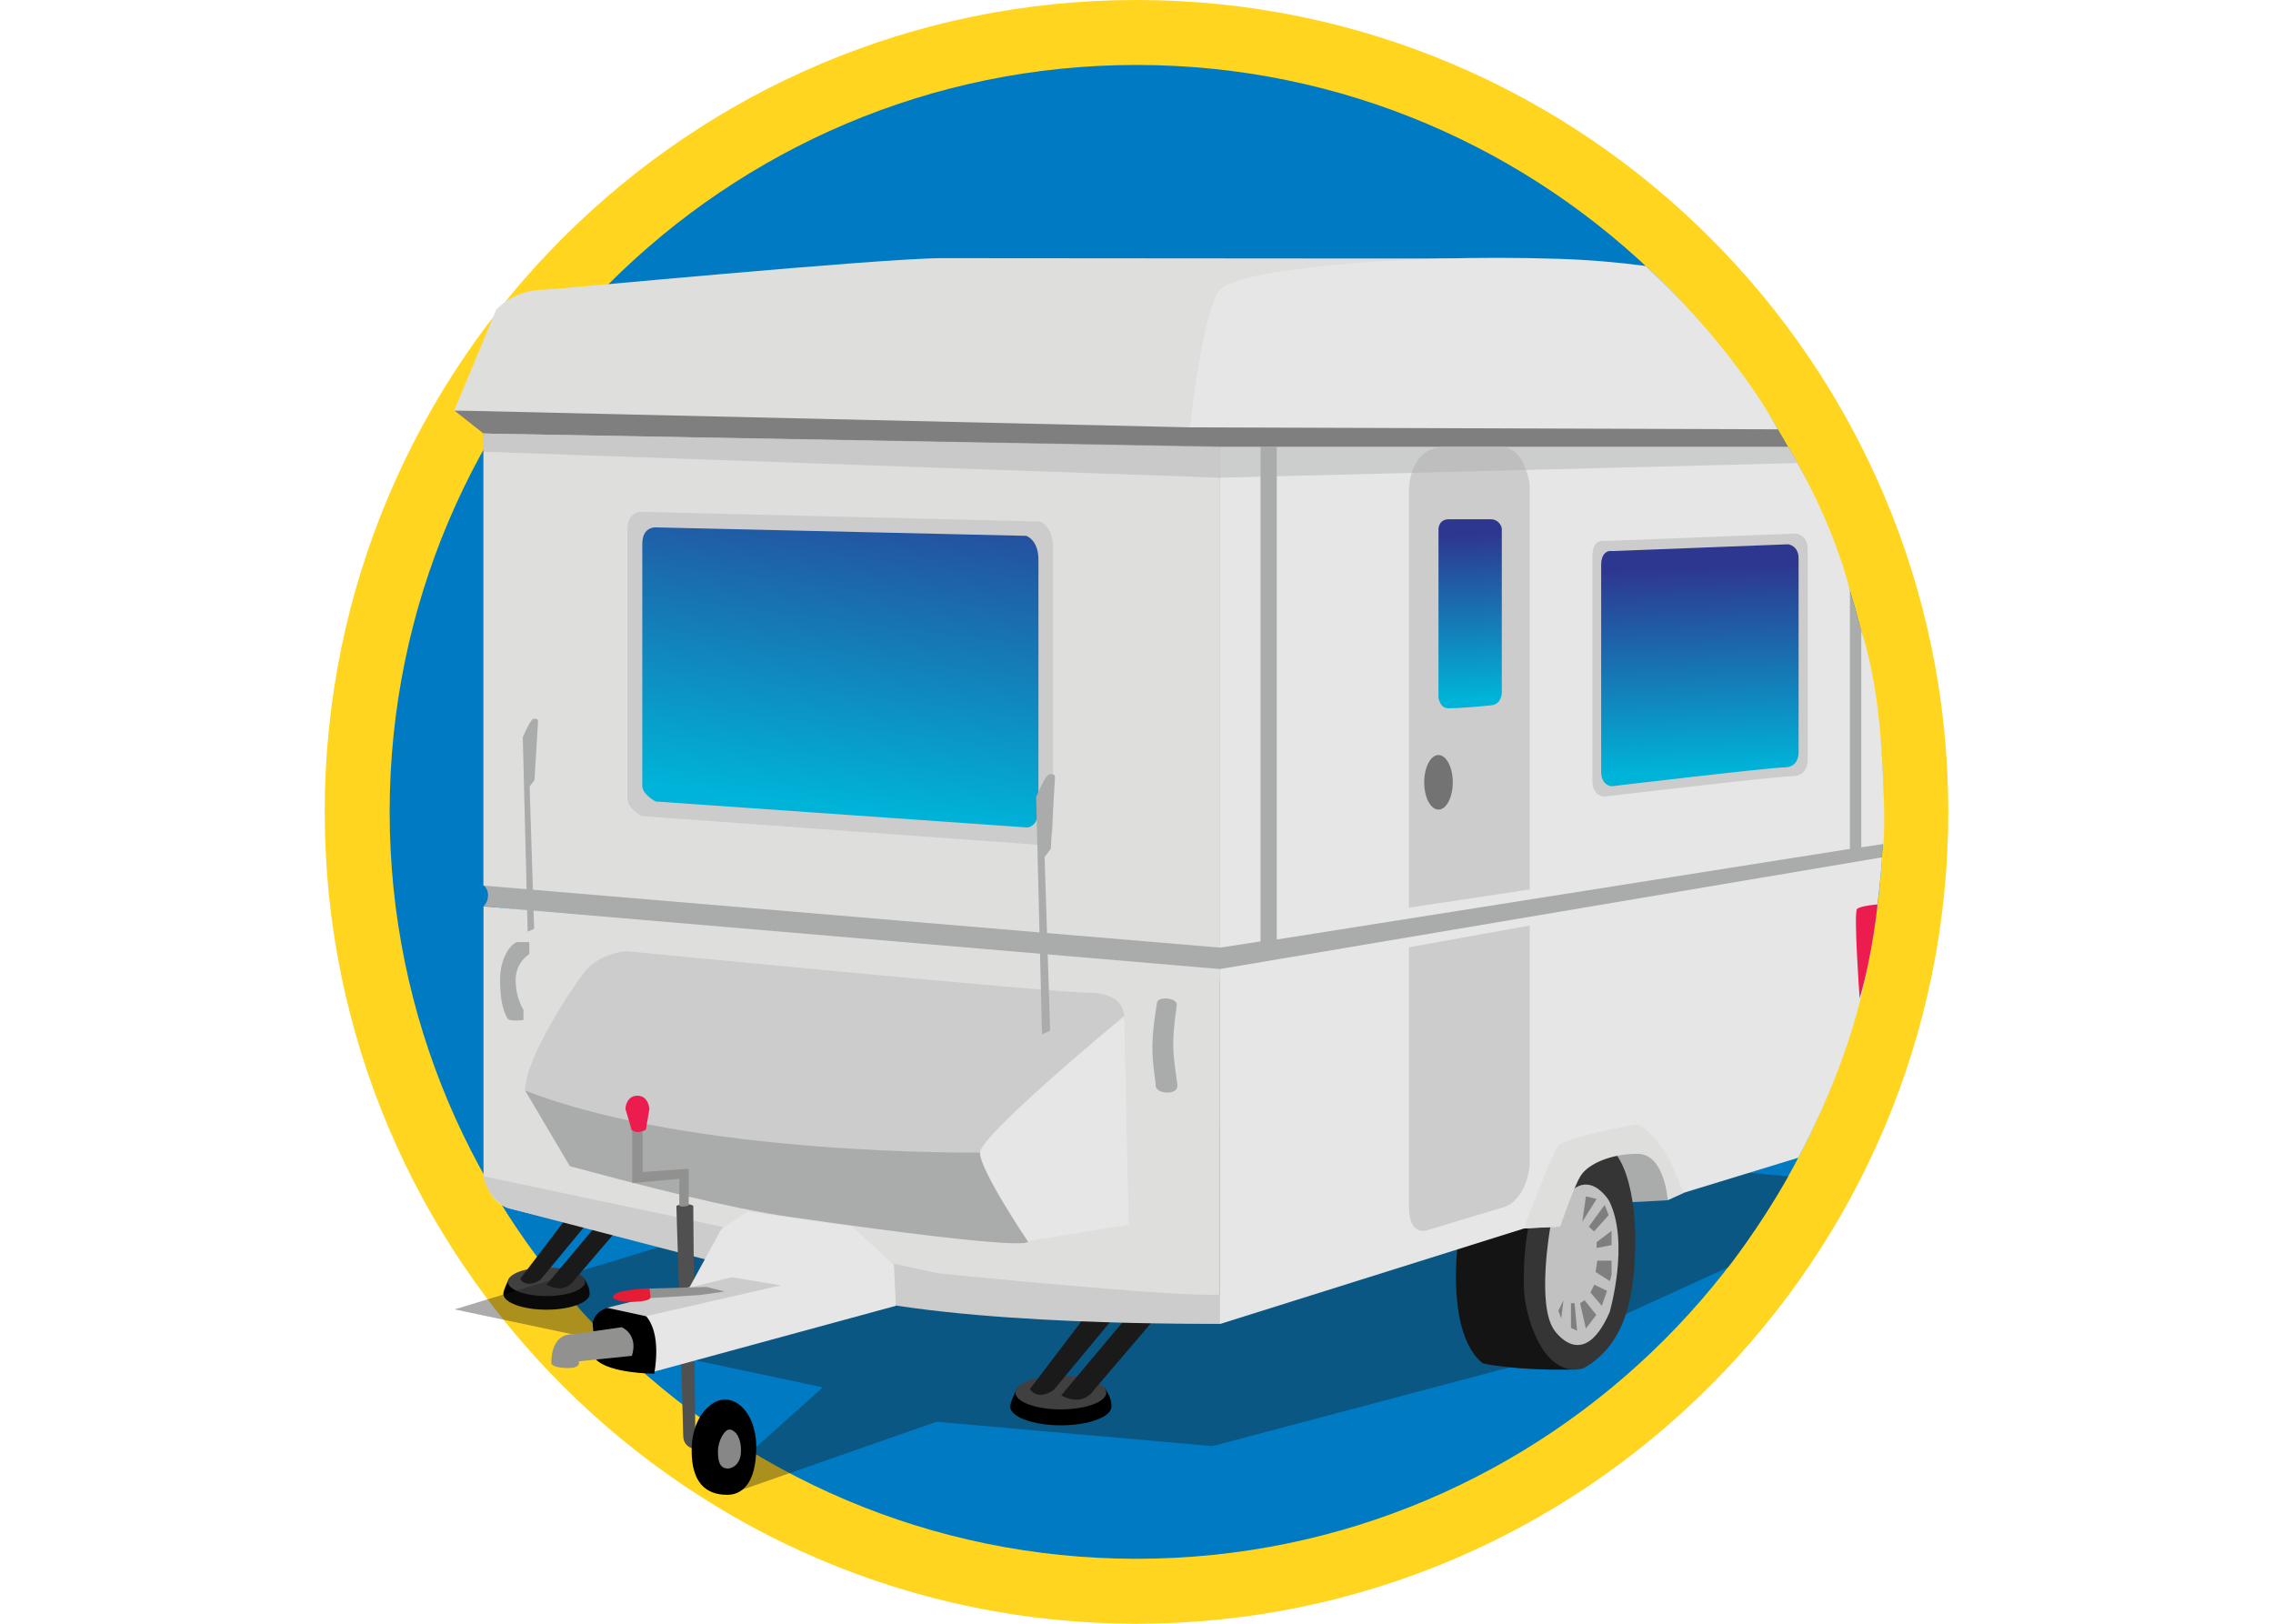 <?xml version="1.0" encoding="utf-8"?>
<!-- Generator: Adobe Illustrator 18.1.1, SVG Export Plug-In . SVG Version: 6.00 Build 0)  -->
<!DOCTYPE svg PUBLIC "-//W3C//DTD SVG 1.1//EN" "http://www.w3.org/Graphics/SVG/1.1/DTD/svg11.dtd">
<svg version="1.1" id="Layer_1" xmlns="http://www.w3.org/2000/svg" xmlns:xlink="http://www.w3.org/1999/xlink" x="0px" y="0px"
	 viewBox="0 0 70 50" enable-background="new 0 0 70 50" xml:space="preserve">
<g>
	<path fill="#FFD520" d="M35,0C21.21,0,10,11.21,10,25s11.21,25,25,25s25-11.21,25-25S48.79,0,35,0L35,0z"/>
	<path fill="#007AC2" d="M35,48c-12.68,0-23-10.32-23-23S22.32,2,35,2s23,10.32,23,23S47.68,48,35,48z"/>
</g>
<g>
	<polygon fill="#807F7F" points="13.99,12.64 14.89,13.35 36.52,13.91 55.07,13.77 54.5,12.79 36.77,12.09 	"/>
	<g>
		<path d="M15.5,39.84c0,0.27,0.6,0.49,1.33,0.49s1.33-0.22,1.33-0.49c0-0.27-0.19-0.49-0.19-0.49h-2.28
			C15.69,39.34,15.5,39.72,15.5,39.84z"/>
		<ellipse fill="#404040" cx="16.83" cy="39.47" rx="1.19" ry="0.44"/>
		<path fill="#1A1A1A" d="M16.02,39.38c0,0,0.07,0.15,0.27,0.15s0.36-0.13,0.36-0.13l2.11-2.55l-0.74-0.1L16.02,39.38z"/>
		<path fill="#1A1A1A" d="M19.1,36.86l0.69,0.1L17.7,39.4c0,0-0.15,0.27-0.47,0.27c-0.21,0-0.4-0.11-0.4-0.11L19.1,36.86z"/>
	</g>
	<g opacity="0.37">
		<path fill="#1A1A1A" d="M46.43,42.12l-9.09,2.41l-8.5-0.75l-6.43,2.25l-0.45-0.28l3.38-3.03l-11.34-2.4l19.64-5.98l21.44,1.88
			c-0.88,1.54-1.85,2.8-1.85,2.8L46.43,42.12z"/>
	</g>
	<g>
		<path d="M31.11,43.31c0,0.32,0.7,0.58,1.56,0.58c0.86,0,1.56-0.26,1.56-0.58s-0.22-0.58-0.22-0.58h-2.68
			C31.33,42.73,31.11,43.17,31.11,43.31z"/>
		<ellipse fill="#404040" cx="32.67" cy="42.88" rx="1.4" ry="0.52"/>
		<path fill="#1A1A1A" d="M31.72,42.77c0,0,0.09,0.18,0.32,0.18c0.24,0,0.42-0.16,0.42-0.16l2.48-2.99l-0.87-0.12L31.72,42.77z"/>
		<path fill="#1A1A1A" d="M35.33,39.81l0.81,0.12l-2.44,2.86c0,0-0.18,0.31-0.55,0.31c-0.25,0-0.47-0.13-0.47-0.13L35.33,39.81z"/>
	</g>
	<path fill="#AAABAB" d="M14.89,13.35v13.91c0,0,0.14,0.09,0.14,0.31s-0.14,0.33-0.14,0.33l22.68,2.3l20.36-3.57
		c0,0,0.4-3.46-0.61-7.23c-1.02-3.77-2.25-5.65-2.25-5.65h-17.5L14.89,13.35z"/>
	<polygon fill="#DEDEDD" points="37.57,13.77 14.89,13.35 14.89,27.27 37.57,29.18 	"/>
	<path fill="#DEDEDD" d="M47.11,7.96l-10.46,5.2l-22.66-0.52l1.29-3.1c0,0,0.51-0.62,1.5-0.62c0.23,0,10.34-0.97,12.22-0.97
		C35.01,7.96,47.11,7.96,47.11,7.96z"/>
	<path fill="#E6E6E6" d="M39.32,28.93l17.65-2.79v-7.96c0,0-0.44-1.99-1.9-4.41c-0.85,0-15.75,0-15.75,0V28.93z"/>
	<path fill="#CDCCCC" d="M43.39,27.95l3.72-0.56V14.9c0,0-0.17-1.13-0.83-1.13s-1.27,0-1.85,0s-0.99,0.47-1.04,1.29V27.95z"/>
	<polygon fill="#AAABAB" points="50.03,37.03 51.35,36.96 51.58,34.98 49.63,35.39 	"/>
	<path fill="#151415" d="M44.88,38.45c0,0-0.32,2.64,0.78,3.53c0,0,0.96,0.24,2.92,0.19l-0.99-5.33L44.88,38.45z"/>
	<path fill="#DEDEDD" d="M14.89,27.91l0,8.3c0,0,0.16,0.83,0.79,1l11.79,2.94c0,0,2.75,0.55,10.1,0.61V29.84L14.89,27.91z"/>
	<path fill="#CDCCCC" d="M14.89,36.22l6.29,1.33l7.72,1.66c0,0,7.51,0.76,8.67,0.65v0.9c0,0-8.12,0.1-11.93-0.96l-9.96-2.59
		C15.68,37.21,15.05,36.99,14.89,36.22z"/>
	<path fill="#353535" d="M48.63,35.29c0,0-1.77,0.57-1.7,4.33c0,0.8,0.56,2.84,1.82,2.52c1.4-0.76,1.61-2.45,1.61-4.01
		C50.36,36.69,49.94,34.64,48.63,35.29z"/>
	<g>
		<path fill="#C1C1C1" d="M47.74,37.81c0,0-0.42,2.37,0.12,3.14c0,0,0.88,1.35,1.71-0.54c0,0,0.63-2.16-0.02-3.44
			C49.55,36.97,48.62,35.42,47.74,37.81z"/>
		<polygon fill="#807F7F" points="48.84,40.91 48.66,40.13 48.8,40.04 49.16,40.49 		"/>
		<polygon fill="#807F7F" points="49.49,39.75 49.1,39.56 48.98,39.8 49.33,40.21 		"/>
		<polygon fill="#807F7F" points="49.63,39.25 49.63,38.82 49.19,38.82 49.14,39.17 49.58,39.45 		"/>
		<polygon fill="#807F7F" points="49.63,38.34 49.63,37.9 49.17,38.25 49.17,38.43 		"/>
		<polygon fill="#807F7F" points="49.54,37.42 49.42,37.1 48.93,37.77 49.09,37.92 		"/>
		<polygon fill="#807F7F" points="49.17,36.92 48.73,37.62 48.84,36.84 		"/>
		<polygon fill="#807F7F" points="48.57,40.98 48.49,40.13 48.38,40.13 48.38,40.89 		"/>
		<polygon fill="#807F7F" points="48.08,40.6 48.15,40.04 47.99,40.36 		"/>
	</g>
	<path fill="#AAABAB" d="M32.32,35.64l-0.67,2.58c0,0,0.55,0.39-7.34-0.75c-1.83-0.26-4.5-0.95-6.76-1.56l-1.38-2.33L32.32,35.64z"
		/>
	<path fill="#CDCCCC" d="M19.32,16.33c0,0.61,0,7.98,0,8.27c0,0.29,0.44,0.53,0.44,0.53l12.3,0.89c0,0,0.37,0,0.37-0.62
		c0-0.61,0-7.82,0-8.52c0-0.69-0.4-0.82-0.4-0.82l-12.27-0.3C19.77,15.76,19.32,15.72,19.32,16.33z"/>
	<path fill="#CDCCCC" d="M49.04,17.12c0,0.52,0,6.42,0,6.91c0,0.5,0.36,0.5,0.36,0.5s5.33-0.63,5.8-0.63s0.47-0.46,0.47-0.46
		s0-6.12,0-6.54c0-0.42-0.35-0.47-0.35-0.47l-5.92,0.23C49.39,16.65,49.04,16.6,49.04,17.12z"/>
	<path fill="#E6E6E6" d="M55.38,35.65l-4.02,1.23c0,0-0.11-1.77-0.79-1.83l-1.37,0.39c0,0-1.11,1.28-1.16,2.33l-1.11,0.06
		l-9.36,2.94V29.84l20.39-3.44c0,0-0.14,2.53-0.8,4.88S55.38,35.65,55.38,35.65z"/>
	<path fill="#CDCCCC" d="M34.62,31.28c0,0,0.02-0.71-1.08-0.71c-1.1,0-14.25-1.28-14.25-1.28s-0.84,0.06-1.29,0.64
		s-1.83,2.69-1.83,3.65c5.2,2.03,14.01,1.91,14.01,1.91S34.66,33.04,34.62,31.28z"/>
	
		<linearGradient id="SVGID_1_" gradientUnits="userSpaceOnUse" x1="-1418.914" y1="24.703" x2="-1417.51" y2="13.387" gradientTransform="matrix(0.954 0 0 1 1378.359 0)">
		<stop  offset="0" style="stop-color:#00B3D8"/>
		<stop  offset="1" style="stop-color:#2E3790"/>
	</linearGradient>
	<path fill="url(#SVGID_1_)" d="M19.78,16.75c0,0.55,0,7.19,0,7.45c0,0.26,0.41,0.48,0.41,0.48l11.44,0.8c0,0,0.35,0,0.35-0.56
		c0-0.55,0-7.05,0-7.68c0-0.63-0.38-0.74-0.38-0.74L20.2,16.24C20.2,16.24,19.78,16.2,19.78,16.75z"/>
	
		<linearGradient id="SVGID_2_" gradientUnits="userSpaceOnUse" x1="-1390.574" y1="23.76" x2="-1390.776" y2="17.504" gradientTransform="matrix(0.954 0 0 1 1378.359 0)">
		<stop  offset="0" style="stop-color:#00B3D8"/>
		<stop  offset="1" style="stop-color:#2E3790"/>
	</linearGradient>
	<path fill="url(#SVGID_2_)" d="M49.31,17.4c0,0.48,0,5.89,0,6.35c0,0.46,0.33,0.46,0.33,0.46s4.89-0.58,5.32-0.58
		c0.43,0,0.43-0.43,0.43-0.43s0-5.62,0-6.01s-0.32-0.43-0.32-0.43l-5.43,0.21C49.63,16.96,49.31,16.92,49.31,17.4z"/>
	<path fill="#CDCCCC" d="M47.11,28.5v7.38c0,0-0.08,1.16-0.93,1.33l-2.22,0.67c0,0-0.57,0.22-0.57-0.72v-7.99L47.11,28.5z"/>
	<path fill="#AAABAB" d="M36.26,33.44c0-0.14-0.12-0.71-0.13-1.26c0-0.58,0.11-1.15,0.11-1.25c0-0.2-0.58-0.27-0.61-0.05
		s-0.13,0.75-0.14,1.31c-0.01,0.55,0.1,1.08,0.1,1.23C35.59,33.7,36.26,33.73,36.26,33.44z"/>
	<g>
		<path fill="#4F504F" d="M21.35,37.13c0,0,0.06,6.51,0.06,6.82c0,0.31,0.36,0.33,0.36,0.33l-0.39,0.34c0,0-0.34-0.05-0.34-0.42
			s-0.21-7.07-0.21-7.07S21.14,37.01,21.35,37.13z"/>
		<path fill="#E6E6E6" d="M23.03,37.31l3.21,0.46l1.29,1.18l0.06,1.26l-7.64,2.08c0,0-2.2-1.77-0.82-2.11l2.11-0.55l0.98-1.79
			L23.03,37.31z"/>
		<path fill="#919190" d="M19.48,36.43l1.44-0.13v0.83c0,0,0.08,0.06,0.29-0.01c0-0.35,0-1.13,0-1.13l-1.42,0.1v-1.43h-0.32V36.43z"
			/>
		<path d="M21.84,43.3c0,0-0.54,0.38-0.54,1.37s0.44,1.36,1.1,1.36c0.42,0,0.89-0.31,0.89-1.47S22.48,42.74,21.84,43.3z"/>
		<path fill="#878787" d="M22.48,44.02c-0.16-0.02-0.37,0.34-0.37,0.67c0,0.32,0.06,0.53,0.31,0.53c0.08,0,0.4-0.08,0.4-0.55
			S22.6,44.03,22.48,44.02z"/>
		<path d="M18.25,40.75c0,0,0.06-0.67,1.17-0.51c0,0,1.05,0.1,0.73,2.06c0,0-1.37,0-1.8-0.44L18.25,40.75z"/>
		<path fill="#919190" d="M19.46,41.75l-1.64,0.17c0,0,0.07,0.14-0.15,0.19c-0.18,0.04-0.67,0.01-0.69-0.13c0,0-0.05-0.89,0.63-0.89
			l1.53-0.22C19.14,40.86,19.67,41.08,19.46,41.75z"/>
		<polygon fill="#CDCCCC" points="19.89,40.53 24.05,39.58 22.54,39.33 18.69,40.27 		"/>
		<polygon fill="#919190" points="19.89,39.68 21.76,39.63 22.32,39.77 21.53,39.88 19.89,39.98 		"/>
		<path fill="#E41D33" d="M20.03,39.96c0-0.16-0.03-0.29-0.03-0.29s-1.12,0.04-1.12,0.26S20.03,40.12,20.03,39.96z"/>
		<path fill="#ED1C4E" d="M19.26,34.14l0.19,0.65c0,0,0.08,0.07,0.19,0.07c0.11,0,0.25-0.07,0.25-0.07L20,34.14
			c0,0-0.03-0.4-0.37-0.4C19.28,33.74,19.26,34.14,19.26,34.14z"/>
	</g>
	<path fill="#ED1C4E" d="M57.82,27.85c0,0-0.52,0.04-0.63,0.14s0.08,2.75,0.08,2.75C57.67,29.4,57.82,27.85,57.82,27.85z"/>
	<path fill="#E6E6E6" d="M36.65,13.16l18.1,0.06c0,0-1.24-2.41-4.07-5.03C49.85,8.08,48.95,8,47.99,7.97
		c-4.98-0.16-9.89,0.34-10.42,0.95C37.03,9.55,36.65,13.16,36.65,13.16z"/>
	<polygon fill="#E6E6E6" points="37.57,13.77 37.57,29.18 38.82,28.99 38.82,13.77 	"/>
	<path fill="#E6E6E6" d="M57.94,23.03c0.15,2.33,0.06,2.96,0.06,2.96l-0.68,0.1v-6.66C57.32,19.42,57.79,20.69,57.94,23.03z"/>
	<path fill="#E6E6E6" d="M31.65,38.22l3.11-0.51l-0.14-6.42c0,0-4.44,3.66-4.44,4.21C30.18,36.04,31.65,38.22,31.65,38.22z"/>
	<path fill="#AAABAB" d="M16.3,29.01c0,0-0.22,0-0.36,0c-0.14,0-0.54,0.4-0.54,1.17s0.16,1.05,0.22,1.17
		c0.06,0.12,0.5,0.06,0.5,0.06v-0.32c0,0-0.24-0.35-0.24-0.91c0-0.56,0.42-0.8,0.42-0.8V29.01z"/>
	
		<linearGradient id="SVGID_3_" gradientUnits="userSpaceOnUse" x1="-1398.01" y1="21.505" x2="-1398.171" y2="16.493" gradientTransform="matrix(0.954 0 0 1 1378.359 0)">
		<stop  offset="0" style="stop-color:#00B3D8"/>
		<stop  offset="1" style="stop-color:#2E3790"/>
	</linearGradient>
	<path fill="url(#SVGID_3_)" d="M44.62,15.99c-0.32,0-0.32,0.3-0.32,0.3v5.19c0,0,0.04,0.33,0.3,0.33s0.71-0.03,1.32-0.09
		c0.33-0.03,0.33-0.39,0.33-0.39s0-4.95,0-5.04c0-0.09-0.1-0.3-0.34-0.3C45.68,15.99,44.94,15.99,44.62,15.99z"/>
	<ellipse fill="#737373" cx="44.3" cy="24.09" rx="0.44" ry="0.84"/>
	<path fill="#DEDEDD" d="M46.93,37.82c0,0,0.88-2.34,1.07-2.55c0.19-0.21,2.19-0.63,2.39-0.64c0.2-0.01,0.84,0.61,1.13,1.31
		s0.32,0.8,0.32,0.8l-0.48,0.22c0,0-0.09-1.43-0.93-1.43s-1.54,0.32-1.76,0.69c-0.22,0.37-0.62,1.55-0.62,1.55L46.93,37.82z"/>
	<path fill="#56BAE0" d="M33.89,43.54"/>
	<polygon opacity="0.42" fill="#AAABAB" points="55.34,14.26 37.57,14.71 14.89,13.91 14.89,13.35 37.57,13.77 55.07,13.77 	"/>
	<path fill="#AAABAB" d="M32.34,31.74l-0.17-5.35l0.19-0.25l0.13-2.21c0-0.1-0.09-0.1-0.19-0.08s-0.39,0.67-0.39,0.7l0.18,7.3
		L32.34,31.74z"/>
	<path fill="#AAABAB" d="M16.45,28.6l-0.14-4.38l0.15-0.2l0.11-1.81c0-0.08-0.07-0.08-0.15-0.07s-0.32,0.55-0.32,0.57l0.15,5.98
		L16.45,28.6z"/>
</g>
</svg>
